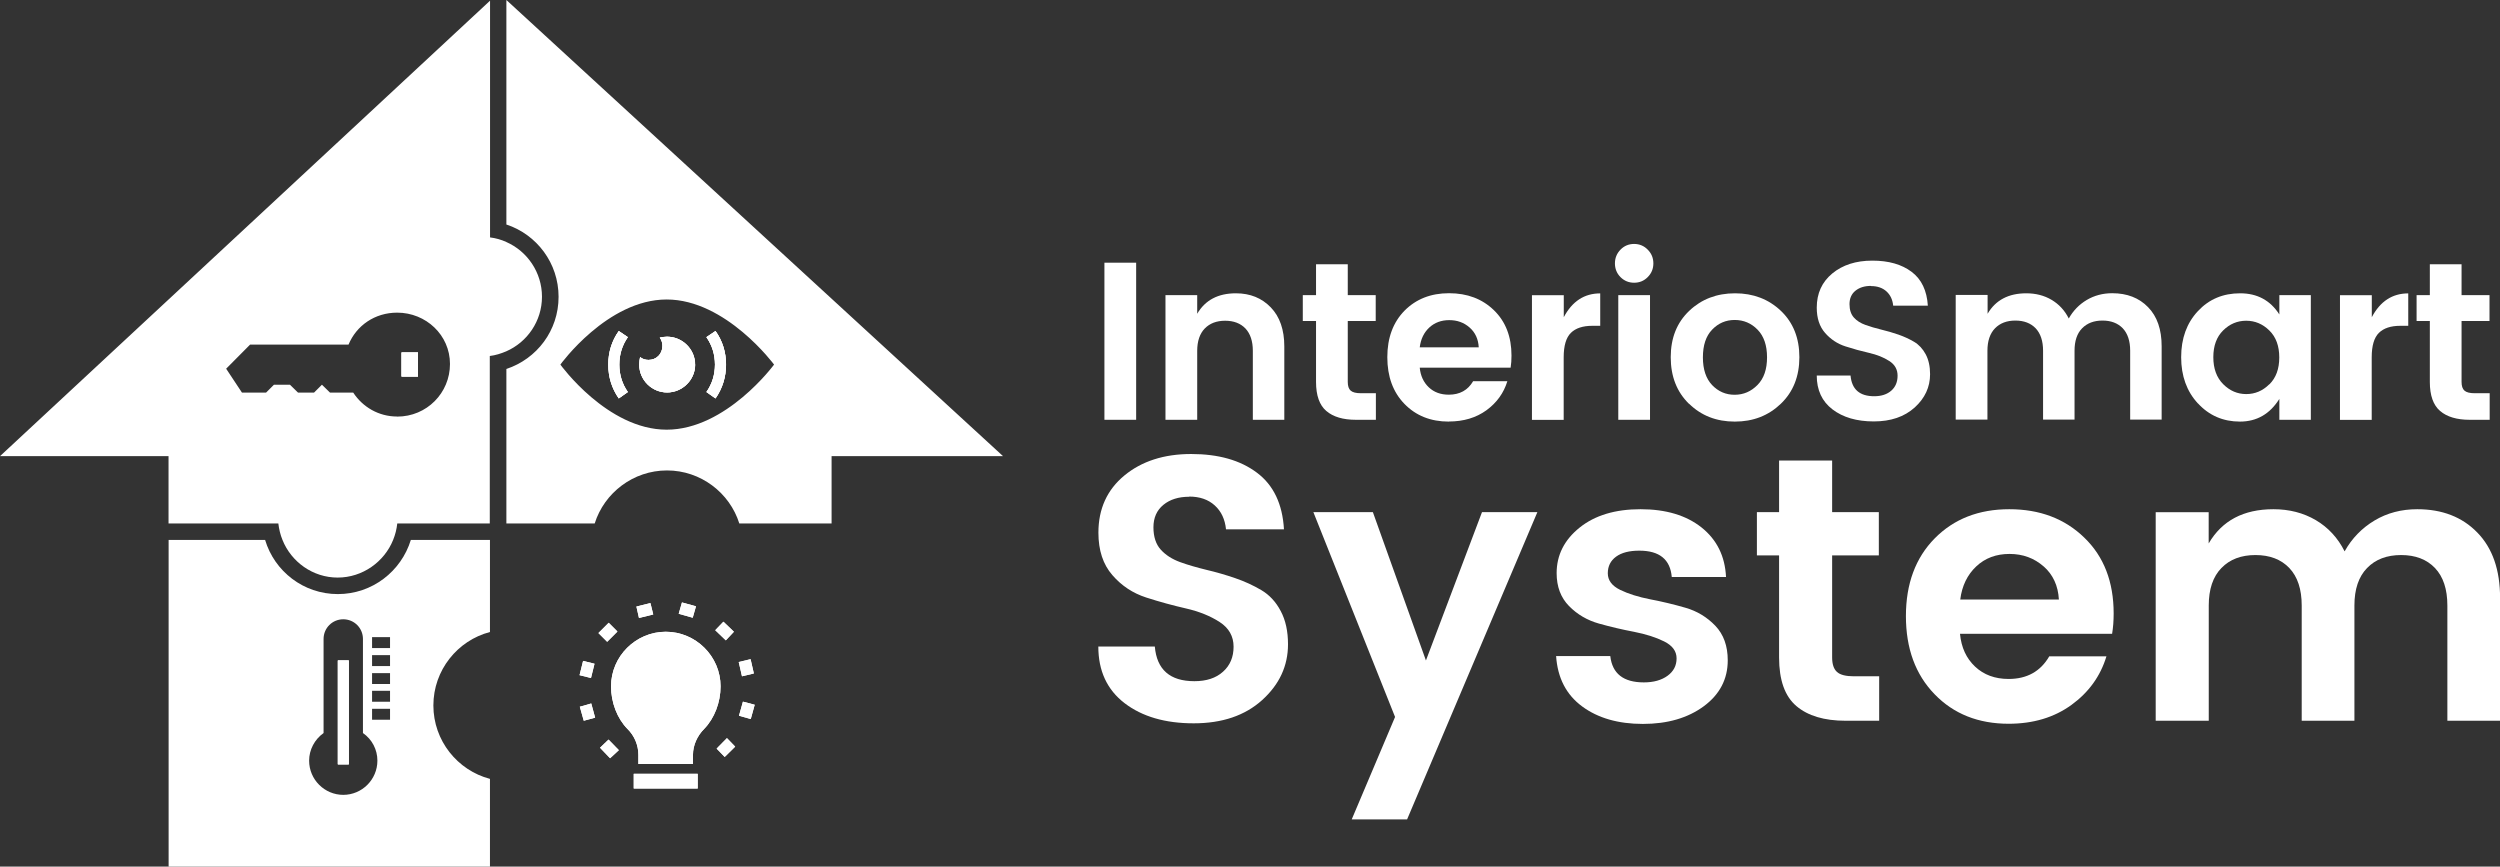 <svg xmlns="http://www.w3.org/2000/svg" id="Warstwa_2" viewBox="0 0 290.74 100.78"><rect x="0" y="0" width="290.74" height="100.78" fill="#333333" stroke="none"/><defs><style>.cls-1{fill:#fff;}</style></defs><g id="Warstwa_1-2"><g><g><g><path class="cls-1" d="M128.44,48.82V30.55h3.69v18.27h-3.69Z"></path><path class="cls-1" d="M139.23,34.32v2.17c.93-1.59,2.43-2.38,4.5-2.38,1.66,0,3.01,.55,4.06,1.64,1.05,1.09,1.57,2.61,1.57,4.54v8.53h-3.66v-8.01c0-1.14-.29-2-.86-2.61-.58-.6-1.36-.9-2.36-.9s-1.78,.3-2.37,.9c-.58,.6-.88,1.47-.88,2.61v8.01h-3.69v-14.5h3.69Z"></path><path class="cls-1" d="M158.26,45.73h1.75v3.09h-2.33c-1.48,0-2.63-.34-3.43-1.02-.8-.68-1.2-1.81-1.2-3.38v-7.09h-1.54v-3.01h1.54v-3.59h3.69v3.59h3.25v3.01h-3.25v7.09c0,.47,.11,.81,.34,1.01,.23,.2,.62,.3,1.18,.3Z"></path><path class="cls-1" d="M168.49,49.03c-2.11,0-3.83-.69-5.16-2.06-1.33-1.37-1.99-3.18-1.99-5.43s.67-4.05,2-5.41c1.34-1.35,3.06-2.03,5.18-2.03s3.86,.66,5.22,1.98c1.36,1.32,2.04,3.08,2.04,5.27,0,.51-.03,.98-.1,1.41h-10.57c.09,.94,.44,1.7,1.05,2.28,.61,.58,1.39,.86,2.33,.86,1.27,0,2.22-.52,2.83-1.57h3.98c-.42,1.38-1.23,2.5-2.43,3.38-1.2,.87-2.66,1.31-4.37,1.31Zm2.42-10.94c-.66-.58-1.44-.86-2.37-.86s-1.7,.29-2.32,.86c-.62,.58-.99,1.34-1.11,2.3h6.86c-.05-.96-.41-1.73-1.06-2.3Z"></path><path class="cls-1" d="M181.86,34.32v2.57c.98-1.85,2.39-2.77,4.24-2.77v3.77h-.92c-1.1,0-1.93,.27-2.49,.82-.56,.55-.84,1.5-.84,2.84v7.28h-3.69v-14.5h3.69Z"></path><path class="cls-1" d="M192.28,30.63c0,.63-.22,1.16-.66,1.6-.44,.44-.96,.65-1.58,.65s-1.15-.22-1.58-.65-.65-.97-.65-1.6,.22-1.16,.65-1.6,.96-.66,1.58-.66,1.15,.22,1.58,.66c.44,.44,.66,.97,.66,1.6Zm-4.08,18.19v-14.5h3.69v14.5h-3.69Z"></path><path class="cls-1" d="M196.42,46.96c-1.41-1.38-2.12-3.18-2.12-5.42s.72-4.03,2.15-5.39c1.43-1.36,3.21-2.04,5.33-2.04s3.9,.68,5.33,2.04c1.43,1.36,2.15,3.16,2.15,5.39s-.72,4.04-2.16,5.42c-1.44,1.38-3.22,2.07-5.35,2.07s-3.9-.69-5.31-2.07Zm5.31-1.05c1.03,0,1.91-.38,2.66-1.14s1.11-1.83,1.11-3.22-.37-2.46-1.1-3.21c-.73-.75-1.62-1.13-2.66-1.13s-1.91,.38-2.63,1.13-1.07,1.82-1.07,3.22,.36,2.47,1.07,3.22c.72,.75,1.59,1.13,2.62,1.13Z"></path><path class="cls-1" d="M217.57,33.25c-.73,0-1.33,.19-1.79,.56s-.69,.9-.69,1.56,.17,1.18,.51,1.56c.34,.38,.79,.66,1.35,.86,.56,.2,1.17,.38,1.83,.54s1.33,.35,1.99,.58c.66,.23,1.27,.51,1.83,.84,.56,.33,1.01,.82,1.35,1.45,.34,.64,.51,1.41,.51,2.32,0,1.5-.6,2.79-1.79,3.87-1.2,1.08-2.78,1.62-4.76,1.62s-3.58-.47-4.8-1.4-1.83-2.25-1.83-3.94h3.93c.14,1.61,1.06,2.41,2.75,2.41,.84,0,1.5-.22,1.99-.65s.73-1.02,.73-1.74-.32-1.3-.97-1.71c-.65-.42-1.43-.73-2.34-.94-.92-.21-1.84-.46-2.76-.76-.93-.3-1.71-.82-2.36-1.56s-.97-1.72-.97-2.94c0-1.66,.6-2.98,1.81-3.98,1.2-.99,2.75-1.49,4.65-1.49s3.41,.43,4.57,1.3c1.15,.86,1.78,2.18,1.89,3.94h-4.03c-.07-.7-.33-1.25-.78-1.66s-1.05-.62-1.78-.62Z"></path><path class="cls-1" d="M231.15,34.32v2.17c.93-1.59,2.43-2.38,4.5-2.38,1.1,0,2.08,.25,2.94,.76,.86,.51,1.53,1.23,2,2.17,.51-.91,1.2-1.62,2.08-2.15,.88-.52,1.87-.79,2.97-.79,1.73,0,3.12,.54,4.17,1.62,1.06,1.08,1.58,2.6,1.58,4.55v8.53h-3.66v-8.01c0-1.14-.29-2-.86-2.61-.58-.6-1.36-.9-2.36-.9s-1.78,.3-2.37,.9c-.59,.6-.88,1.47-.88,2.61v8.01h-3.66v-8.01c0-1.14-.29-2-.86-2.61-.58-.6-1.36-.9-2.36-.9s-1.78,.3-2.37,.9c-.58,.6-.88,1.47-.88,2.61v8.01h-3.69v-14.5h3.69Z"></path><path class="cls-1" d="M255.61,46.92c-1.3-1.4-1.95-3.2-1.95-5.38s.65-3.97,1.94-5.35c1.29-1.39,2.93-2.08,4.92-2.08s3.51,.82,4.56,2.46v-2.25h3.66v14.5h-3.66v-2.43c-1.1,1.76-2.63,2.64-4.58,2.64s-3.58-.7-4.88-2.11Zm8.31-2.22c.77-.76,1.15-1.8,1.15-3.13s-.38-2.37-1.15-3.13c-.77-.76-1.67-1.14-2.7-1.14s-1.92,.38-2.68,1.13c-.76,.75-1.14,1.79-1.14,3.11s.38,2.37,1.15,3.14c.77,.77,1.66,1.15,2.68,1.15s1.92-.38,2.68-1.14Z"></path><path class="cls-1" d="M275.83,34.32v2.57c.98-1.85,2.39-2.77,4.24-2.77v3.77h-.92c-1.1,0-1.93,.27-2.49,.82-.56,.55-.84,1.5-.84,2.84v7.28h-3.69v-14.5h3.69Z"></path><path class="cls-1" d="M287.79,45.73h1.75v3.09h-2.33c-1.48,0-2.63-.34-3.43-1.02-.8-.68-1.2-1.81-1.2-3.38v-7.09h-1.54v-3.01h1.54v-3.59h3.69v3.59h3.25v3.01h-3.25v7.09c0,.47,.11,.81,.34,1.01,.23,.2,.62,.3,1.18,.3Z"></path></g><path class="cls-1" d="M138.3,57.77c-1.23,0-2.23,.31-3,.94-.77,.63-1.16,1.5-1.16,2.61s.29,1.98,.85,2.6c.57,.63,1.32,1.11,2.25,1.45s1.96,.63,3.06,.9c1.11,.26,2.22,.58,3.33,.96,1.11,.38,2.13,.85,3.06,1.4,.93,.55,1.69,1.36,2.25,2.43,.57,1.06,.85,2.36,.85,3.87,0,2.51-1,4.67-3,6.48-2,1.81-4.66,2.71-7.97,2.71s-5.99-.78-8.03-2.34c-2.04-1.56-3.06-3.76-3.06-6.59h6.57c.23,2.69,1.77,4.03,4.6,4.03,1.4,0,2.51-.36,3.33-1.1,.82-.73,1.23-1.7,1.23-2.91s-.54-2.17-1.62-2.87-2.39-1.23-3.92-1.58c-1.53-.35-3.07-.77-4.62-1.27s-2.86-1.36-3.94-2.61c-1.08-1.24-1.62-2.88-1.62-4.93,0-2.77,1.01-4.99,3.02-6.65,2.01-1.66,4.6-2.5,7.77-2.5s5.71,.72,7.64,2.17c1.93,1.44,2.98,3.64,3.15,6.59h-6.74c-.12-1.17-.55-2.09-1.31-2.78-.76-.69-1.75-1.03-2.98-1.03Z"></path><path class="cls-1" d="M162.24,83.38l-9.5-23.82h6.92l6.17,17.25,6.52-17.25h6.44l-15.15,35.73h-6.44l5.04-11.91Z"></path><path class="cls-1" d="M181.03,66.66c0-2.1,.89-3.87,2.67-5.3,1.78-1.43,4.14-2.14,7.09-2.14s5.31,.71,7.09,2.12c1.78,1.42,2.73,3.33,2.85,5.76h-6.31c-.18-2.04-1.43-3.06-3.77-3.06-1.17,0-2.07,.23-2.71,.7-.64,.47-.96,1.11-.96,1.93s.48,1.46,1.44,1.93c.96,.47,2.13,.83,3.5,1.1,1.37,.26,2.74,.59,4.09,.98,1.36,.39,2.52,1.1,3.48,2.1,.96,1.01,1.44,2.34,1.44,4.01,0,2.19-.93,3.97-2.78,5.34-1.86,1.37-4.22,2.06-7.09,2.06s-5.23-.68-7.07-2.04c-1.84-1.36-2.85-3.31-3.02-5.85h6.3c.23,2.04,1.53,3.06,3.9,3.06,1.14,0,2.06-.26,2.76-.77s1.05-1.18,1.05-2.02-.48-1.49-1.44-1.97c-.96-.48-2.13-.85-3.5-1.12-1.37-.26-2.74-.58-4.09-.96s-2.52-1.06-3.48-2.04c-.96-.98-1.44-2.25-1.44-3.83Z"></path><path class="cls-1" d="M215.61,78.65h2.93v5.17h-3.9c-2.48,0-4.39-.57-5.73-1.71-1.34-1.14-2.01-3.02-2.01-5.65v-11.87h-2.58v-5.03h2.58v-6h6.17v6h5.43v5.03h-5.43v11.87c0,.79,.19,1.35,.57,1.69,.38,.34,1.04,.5,1.97,.5Z"></path><path class="cls-1" d="M233.61,84.17c-3.53,0-6.41-1.14-8.63-3.44-2.22-2.29-3.33-5.32-3.33-9.08s1.12-6.78,3.35-9.04c2.23-2.26,5.12-3.39,8.67-3.39s6.46,1.1,8.73,3.31c2.28,2.2,3.41,5.14,3.41,8.82,0,.85-.06,1.63-.18,2.36h-17.69c.15,1.58,.73,2.85,1.75,3.81,1.02,.96,2.32,1.44,3.9,1.44,2.13,0,3.71-.87,4.73-2.63h6.65c-.7,2.31-2.06,4.19-4.07,5.65-2.01,1.46-4.45,2.19-7.31,2.19Zm4.05-18.3c-1.09-.96-2.41-1.45-3.96-1.45s-2.84,.48-3.87,1.45-1.66,2.25-1.86,3.85h11.47c-.09-1.6-.68-2.89-1.77-3.85Z"></path><path class="cls-1" d="M256.86,59.57v3.63c1.55-2.66,4.06-3.98,7.53-3.98,1.84,0,3.48,.42,4.93,1.27,1.44,.85,2.56,2.06,3.35,3.63,.85-1.52,2.01-2.71,3.48-3.59,1.47-.88,3.13-1.31,4.97-1.31,2.89,0,5.22,.9,6.98,2.71,1.77,1.81,2.65,4.35,2.65,7.62v14.27h-6.13v-13.4c0-1.9-.48-3.35-1.44-4.36-.96-1.01-2.28-1.51-3.94-1.51s-2.98,.5-3.96,1.51-1.47,2.46-1.47,4.36v13.4h-6.13v-13.4c0-1.9-.48-3.35-1.44-4.36-.96-1.01-2.28-1.51-3.94-1.51s-2.98,.5-3.96,1.51-1.47,2.46-1.47,4.36v13.4h-6.17v-24.25h6.17Z"></path></g><g><polygon class="cls-1" points="68.73 78.85 67.4 78.52 67.81 76.86 69.14 77.19 68.73 78.85"></polygon><polygon class="cls-1" points="68.76 81.81 69.21 83.46 67.89 83.82 67.43 82.19 68.76 81.81"></polygon><rect class="cls-1" x="69.86" y="72.81" width="1.69" height="1.44" transform="translate(-31.29 71.53) rotate(-45)"></rect><polygon class="cls-1" points="70.77 86.01 71.97 87.24 70.95 88.18 69.78 86.96 70.77 86.01"></polygon><polygon class="cls-1" points="75.97 71.46 74.31 71.87 74.01 70.54 75.64 70.13 75.97 71.46"></polygon><polygon class="cls-1" points="80.94 70.51 80.56 71.84 78.93 71.38 79.31 70.06 80.94 70.51"></polygon><rect class="cls-1" x="73.7" y="89.99" width="7.44" height="1.71"></rect><path class="cls-1" d="M83.8,79.82c0,1.86-.71,3.72-1.91,4.95-.79,.79-1.3,1.89-1.3,3.01v1.07h-6.35v-1.07c0-1.12-.46-2.22-1.27-3.01-1.2-1.22-1.91-3.08-1.91-4.95,0-3.49,2.88-6.35,6.37-6.35s6.37,2.86,6.37,6.35Z"></path><polygon class="cls-1" points="84.41 74.47 83.18 73.29 84.13 72.3 85.35 73.47 84.41 74.47"></polygon><polygon class="cls-1" points="84.54 85.84 85.5 86.83 84.28 88.03 83.34 87.06 84.54 85.84"></polygon><polygon class="cls-1" points="86.29 78.65 85.91 76.99 87.29 76.66 87.67 78.32 86.29 78.65"></polygon><polygon class="cls-1" points="86.4 81.6 87.77 81.96 87.31 83.62 85.94 83.24 86.4 81.6"></polygon><rect class="cls-1" x="39.29" y="76.81" width="1.27" height="12.08"></rect><path class="cls-1" d="M56.98,73.5v-10.71h-9.2c-1.12,3.65-4.49,6.3-8.49,6.3s-7.37-2.65-8.46-6.3h-11.22v37.99H56.98v-10.2c-3.77-.99-6.58-4.44-6.58-8.54s2.8-7.55,6.58-8.54Zm-17.05,18.94c-2.19,0-3.98-1.78-3.98-3.98,0-1.27,.64-2.47,1.68-3.21v-10.94c0-1.27,1.02-2.29,2.29-2.29s2.29,1.02,2.29,2.29v10.94c1.07,.74,1.68,1.94,1.68,3.21,0,2.19-1.78,3.98-3.98,3.98Zm5.43-8.74h-2.09v-1.27h2.09v1.27Zm0-2.09h-2.09v-1.27h2.09v1.27Zm0-2.06h-2.09v-1.27h2.09v1.27Zm0-2.09h-2.09v-1.27h2.09v1.27Zm0-2.09h-2.09v-1.27h2.09v1.27Z"></path><rect class="cls-1" x="46.7" y="40.99" width="1.91" height="2.8"></rect><path class="cls-1" d="M73.01,39.21l-1.05-.71c-.82,1.15-1.22,2.47-1.22,3.9s.41,2.75,1.22,3.93l1.05-.74c-.66-.94-.99-2.01-.99-3.19s.33-2.24,.99-3.19Zm4.56-.05c-.31,0-.59,.05-.84,.1,.2,.28,.31,.61,.31,.97,0,.92-.69,1.63-1.61,1.63-.38,0-.71-.1-.99-.33-.05,.28-.1,.54-.1,.87,0,1.78,1.48,3.24,3.24,3.24s3.26-1.45,3.26-3.24-1.48-3.24-3.26-3.24Zm5.63-.66l-1.05,.71c.66,.94,.99,2.01,.99,3.19s-.33,2.24-.99,3.19l1.05,.74c.82-1.17,1.22-2.5,1.22-3.93s-.41-2.75-1.22-3.9Zm0,0l-1.05,.71c.66,.94,.99,2.01,.99,3.19s-.33,2.24-.99,3.19l1.05,.74c.82-1.17,1.22-2.5,1.22-3.93s-.41-2.75-1.22-3.9Zm-5.63,.66c-.31,0-.59,.05-.84,.1,.2,.28,.31,.61,.31,.97,0,.92-.69,1.63-1.61,1.63-.38,0-.71-.1-.99-.33-.05,.28-.1,.54-.1,.87,0,1.78,1.48,3.24,3.24,3.24s3.26-1.45,3.26-3.24-1.48-3.24-3.26-3.24Zm-4.56,.05l-1.05-.71c-.82,1.15-1.22,2.47-1.22,3.9s.41,2.75,1.22,3.93l1.05-.74c-.66-.94-.99-2.01-.99-3.19s.33-2.24,.99-3.19Zm0,0l-1.05-.71c-.82,1.15-1.22,2.47-1.22,3.9s.41,2.75,1.22,3.93l1.05-.74c-.66-.94-.99-2.01-.99-3.19s.33-2.24,.99-3.19Zm4.56-.05c-.31,0-.59,.05-.84,.1,.2,.28,.31,.61,.31,.97,0,.92-.69,1.63-1.61,1.63-.38,0-.71-.1-.99-.33-.05,.28-.1,.54-.1,.87,0,1.78,1.48,3.24,3.24,3.24s3.26-1.45,3.26-3.24-1.48-3.24-3.26-3.24Zm5.63-.66l-1.05,.71c.66,.94,.99,2.01,.99,3.19s-.33,2.24-.99,3.19l1.05,.74c.82-1.17,1.22-2.5,1.22-3.93s-.41-2.75-1.22-3.9Zm0,0l-1.05,.71c.66,.94,.99,2.01,.99,3.19s-.33,2.24-.99,3.19l1.05,.74c.82-1.17,1.22-2.5,1.22-3.93s-.41-2.75-1.22-3.9Zm-5.63,.66c-.31,0-.59,.05-.84,.1,.2,.28,.31,.61,.31,.97,0,.92-.69,1.63-1.61,1.63-.38,0-.71-.1-.99-.33-.05,.28-.1,.54-.1,.87,0,1.78,1.48,3.24,3.24,3.24s3.26-1.45,3.26-3.24-1.48-3.24-3.26-3.24Zm-4.56,.05l-1.05-.71c-.82,1.15-1.22,2.47-1.22,3.9s.41,2.75,1.22,3.93l1.05-.74c-.66-.94-.99-2.01-.99-3.19s.33-2.24,.99-3.19Zm0,0l-1.05-.71c-.82,1.15-1.22,2.47-1.22,3.9s.41,2.75,1.22,3.93l1.05-.74c-.66-.94-.99-2.01-.99-3.19s.33-2.24,.99-3.19Zm4.56-.05c-.31,0-.59,.05-.84,.1,.2,.28,.31,.61,.31,.97,0,.92-.69,1.63-1.61,1.63-.38,0-.71-.1-.99-.33-.05,.28-.1,.54-.1,.87,0,1.78,1.48,3.24,3.24,3.24s3.26-1.45,3.26-3.24-1.48-3.24-3.26-3.24Zm5.63-.66l-1.05,.71c.66,.94,.99,2.01,.99,3.19s-.33,2.24-.99,3.19l1.05,.74c.82-1.17,1.22-2.5,1.22-3.93s-.41-2.75-1.22-3.9Zm0,0l-1.05,.71c.66,.94,.99,2.01,.99,3.19s-.33,2.24-.99,3.19l1.05,.74c.82-1.17,1.22-2.5,1.22-3.93s-.41-2.75-1.22-3.9Zm-5.63,.66c-.31,0-.59,.05-.84,.1,.2,.28,.31,.61,.31,.97,0,.92-.69,1.63-1.61,1.63-.38,0-.71-.1-.99-.33-.05,.28-.1,.54-.1,.87,0,1.78,1.48,3.24,3.24,3.24s3.26-1.45,3.26-3.24-1.48-3.24-3.26-3.24Zm-4.56,.05l-1.05-.71c-.82,1.15-1.22,2.47-1.22,3.9s.41,2.75,1.22,3.93l1.05-.74c-.66-.94-.99-2.01-.99-3.19s.33-2.24,.99-3.19Zm0,0l-1.05-.71c-.82,1.15-1.22,2.47-1.22,3.9s.41,2.75,1.22,3.93l1.05-.74c-.66-.94-.99-2.01-.99-3.19s.33-2.24,.99-3.19Zm4.56-.05c-.31,0-.59,.05-.84,.1,.2,.28,.31,.61,.31,.97,0,.92-.69,1.63-1.61,1.63-.38,0-.71-.1-.99-.33-.05,.28-.1,.54-.1,.87,0,1.78,1.48,3.24,3.24,3.24s3.26-1.45,3.26-3.24-1.48-3.24-3.26-3.24Zm5.63-.66l-1.05,.71c.66,.94,.99,2.01,.99,3.19s-.33,2.24-.99,3.19l1.05,.74c.82-1.17,1.22-2.5,1.22-3.93s-.41-2.75-1.22-3.9Zm0,0l-1.05,.71c.66,.94,.99,2.01,.99,3.19s-.33,2.24-.99,3.19l1.05,.74c.82-1.17,1.22-2.5,1.22-3.93s-.41-2.75-1.22-3.9Zm-5.63,.66c-.31,0-.59,.05-.84,.1,.2,.28,.31,.61,.31,.97,0,.92-.69,1.63-1.61,1.63-.38,0-.71-.1-.99-.33-.05,.28-.1,.54-.1,.87,0,1.78,1.48,3.24,3.24,3.24s3.26-1.45,3.26-3.24-1.48-3.24-3.26-3.24Zm-5.61-.66c-.82,1.15-1.22,2.47-1.22,3.9s.41,2.75,1.22,3.93l1.05-.74c-.66-.94-.99-2.01-.99-3.19s.33-2.24,.99-3.19l-1.05-.71ZM58.89,0V26.11c3.54,1.17,6.07,4.49,6.07,8.41s-2.52,7.21-6.07,8.39v17.97h10.27c1.12-3.57,4.49-6.17,8.41-6.17s7.29,2.6,8.41,6.17h10.73v-7.83h19.94L58.89,0Zm18.64,49.97c-6.91,0-12.36-7.57-12.36-7.57,0,0,5.46-7.57,12.36-7.57s12.49,7.57,12.49,7.57c0,0-5.56,7.57-12.49,7.57Zm4.64-10.76c.66,.94,.99,2.01,.99,3.19s-.33,2.24-.99,3.19l1.05,.74c.82-1.17,1.22-2.5,1.22-3.93s-.41-2.75-1.22-3.9l-1.05,.71Zm-4.59-.05c-.31,0-.59,.05-.84,.1,.2,.28,.31,.61,.31,.97,0,.92-.69,1.63-1.61,1.63-.38,0-.71-.1-.99-.33-.05,.28-.1,.54-.1,.87,0,1.78,1.48,3.24,3.24,3.24s3.26-1.45,3.26-3.24-1.48-3.24-3.26-3.24Zm-5.61-.66c-.82,1.15-1.22,2.47-1.22,3.9s.41,2.75,1.22,3.93l1.05-.74c-.66-.94-.99-2.01-.99-3.19s.33-2.24,.99-3.19l-1.05-.71Zm1.05,.71l-1.05-.71c-.82,1.15-1.22,2.47-1.22,3.9s.41,2.75,1.22,3.93l1.05-.74c-.66-.94-.99-2.01-.99-3.19s.33-2.24,.99-3.19Zm4.56-.05c-.31,0-.59,.05-.84,.1,.2,.28,.31,.61,.31,.97,0,.92-.69,1.63-1.61,1.63-.38,0-.71-.1-.99-.33-.05,.28-.1,.54-.1,.87,0,1.78,1.48,3.24,3.24,3.24s3.26-1.45,3.26-3.24-1.48-3.24-3.26-3.24Zm5.63-.66l-1.05,.71c.66,.94,.99,2.01,.99,3.19s-.33,2.24-.99,3.19l1.05,.74c.82-1.17,1.22-2.5,1.22-3.93s-.41-2.75-1.22-3.9Zm0,0l-1.05,.71c.66,.94,.99,2.01,.99,3.19s-.33,2.24-.99,3.19l1.05,.74c.82-1.17,1.22-2.5,1.22-3.93s-.41-2.75-1.22-3.9Zm-5.63,.66c-.31,0-.59,.05-.84,.1,.2,.28,.31,.61,.31,.97,0,.92-.69,1.63-1.61,1.63-.38,0-.71-.1-.99-.33-.05,.28-.1,.54-.1,.87,0,1.78,1.48,3.24,3.24,3.24s3.26-1.45,3.26-3.24-1.48-3.24-3.26-3.24Zm-4.56,.05l-1.05-.71c-.82,1.15-1.22,2.47-1.22,3.9s.41,2.75,1.22,3.93l1.05-.74c-.66-.94-.99-2.01-.99-3.19s.33-2.24,.99-3.19Zm0,0l-1.05-.71c-.82,1.15-1.22,2.47-1.22,3.9s.41,2.75,1.22,3.93l1.05-.74c-.66-.94-.99-2.01-.99-3.19s.33-2.24,.99-3.19Zm4.56-.05c-.31,0-.59,.05-.84,.1,.2,.28,.31,.61,.31,.97,0,.92-.69,1.63-1.61,1.63-.38,0-.71-.1-.99-.33-.05,.28-.1,.54-.1,.87,0,1.78,1.48,3.24,3.24,3.24s3.26-1.45,3.26-3.24-1.48-3.24-3.26-3.24Zm5.63-.66l-1.05,.71c.66,.94,.99,2.01,.99,3.19s-.33,2.24-.99,3.19l1.05,.74c.82-1.17,1.22-2.5,1.22-3.93s-.41-2.75-1.22-3.9Zm0,0l-1.05,.71c.66,.94,.99,2.01,.99,3.19s-.33,2.24-.99,3.19l1.05,.74c.82-1.17,1.22-2.5,1.22-3.93s-.41-2.75-1.22-3.9Zm-5.63,.66c-.31,0-.59,.05-.84,.1,.2,.28,.31,.61,.31,.97,0,.92-.69,1.63-1.61,1.63-.38,0-.71-.1-.99-.33-.05,.28-.1,.54-.1,.87,0,1.78,1.48,3.24,3.24,3.24s3.26-1.45,3.26-3.24-1.48-3.24-3.26-3.24Zm-4.56,.05l-1.05-.71c-.82,1.15-1.22,2.47-1.22,3.9s.41,2.75,1.22,3.93l1.05-.74c-.66-.94-.99-2.01-.99-3.19s.33-2.24,.99-3.19Zm0,0l-1.05-.71c-.82,1.15-1.22,2.47-1.22,3.9s.41,2.75,1.22,3.93l1.05-.74c-.66-.94-.99-2.01-.99-3.19s.33-2.24,.99-3.19Zm4.56-.05c-.31,0-.59,.05-.84,.1,.2,.28,.31,.61,.31,.97,0,.92-.69,1.63-1.61,1.63-.38,0-.71-.1-.99-.33-.05,.28-.1,.54-.1,.87,0,1.78,1.48,3.24,3.24,3.24s3.26-1.45,3.26-3.24-1.48-3.24-3.26-3.24Zm5.63-.66l-1.05,.71c.66,.94,.99,2.01,.99,3.19s-.33,2.24-.99,3.19l1.05,.74c.82-1.17,1.22-2.5,1.22-3.93s-.41-2.75-1.22-3.9Zm0,0l-1.05,.71c.66,.94,.99,2.01,.99,3.19s-.33,2.24-.99,3.19l1.05,.74c.82-1.17,1.22-2.5,1.22-3.93s-.41-2.75-1.22-3.9Zm-5.63,.66c-.31,0-.59,.05-.84,.1,.2,.28,.31,.61,.31,.97,0,.92-.69,1.63-1.61,1.63-.38,0-.71-.1-.99-.33-.05,.28-.1,.54-.1,.87,0,1.78,1.48,3.24,3.24,3.24s3.26-1.45,3.26-3.24-1.48-3.24-3.26-3.24Zm-4.56,.05l-1.05-.71c-.82,1.15-1.22,2.47-1.22,3.9s.41,2.75,1.22,3.93l1.05-.74c-.66-.94-.99-2.01-.99-3.19s.33-2.24,.99-3.19Zm-14.12-11.06c-.61-.28-1.25-.46-1.91-.54V.08L0,53.05H19.6v7.83h12.77c.08,.66,.23,1.3,.48,1.91,1.02,2.55,3.52,4.38,6.42,4.38s5.43-1.84,6.45-4.38c.25-.61,.41-1.25,.48-1.91h10.76v-19.48c.66-.08,1.3-.28,1.91-.54,2.45-1.07,4.16-3.52,4.16-6.35s-1.71-5.3-4.16-6.37Zm-12.72,20.29c-2.14,0-4-1.1-5.1-2.78h-2.7l-.94-.92-.92,.92h-1.86l-.94-.92h-1.86l-.92,.92h-2.8l-1.84-2.78,2.78-2.8h11.45c.92-2.22,3.06-3.72,5.66-3.72,3.34,0,6.14,2.6,6.14,5.97s-2.7,6.12-6.14,6.12Z"></path><g id="icons"><g><rect class="cls-1" x="39.29" y="76.81" width="1.27" height="12.08"></rect><rect class="cls-1" x="39.29" y="76.81" width="1.27" height="12.08"></rect></g></g><rect class="cls-1" x="46.7" y="40.99" width="1.91" height="2.8"></rect><rect class="cls-1" x="46.7" y="40.99" width="1.91" height="2.8"></rect><g id="icons-2"><g><polygon class="cls-1" points="75.97 71.46 74.31 71.87 74.01 70.54 75.64 70.13 75.97 71.46"></polygon><rect class="cls-1" x="69.86" y="72.81" width="1.69" height="1.44" transform="translate(-31.29 71.54) rotate(-45)"></rect><polygon class="cls-1" points="69.14 77.19 68.73 78.85 67.4 78.52 67.81 76.86 69.14 77.19"></polygon><polygon class="cls-1" points="69.21 83.46 67.89 83.82 67.43 82.19 68.76 81.81 69.21 83.46"></polygon><polygon class="cls-1" points="71.97 87.24 70.95 88.18 69.78 86.96 70.77 86.01 71.97 87.24"></polygon><polygon class="cls-1" points="85.5 86.83 84.28 88.03 83.34 87.06 84.54 85.84 85.5 86.83"></polygon><polygon class="cls-1" points="87.77 81.96 87.31 83.62 85.94 83.24 86.4 81.6 87.77 81.96"></polygon><polygon class="cls-1" points="87.67 78.32 86.29 78.65 85.91 76.99 87.29 76.66 87.67 78.32"></polygon><polygon class="cls-1" points="85.35 73.47 84.41 74.47 83.18 73.29 84.13 72.3 85.35 73.47"></polygon><polygon class="cls-1" points="80.94 70.51 80.56 71.84 78.93 71.38 79.31 70.06 80.94 70.51"></polygon><rect class="cls-1" x="73.7" y="89.99" width="7.44" height="1.71"></rect><path class="cls-1" d="M83.8,79.82c0,1.86-.71,3.72-1.91,4.95-.79,.79-1.3,1.89-1.3,3.01v1.07h-6.35v-1.07c0-1.12-.46-2.22-1.27-3.01-1.2-1.22-1.91-3.08-1.91-4.95,0-3.49,2.88-6.35,6.37-6.35s6.37,2.86,6.37,6.35Z"></path></g></g><g id="icons-3"><g><path class="cls-1" d="M73.01,39.21c-.66,.94-.99,2.01-.99,3.19s.33,2.24,.99,3.19l-1.05,.74c-.82-1.17-1.22-2.5-1.22-3.93s.41-2.75,1.22-3.9l1.05,.71Z"></path><path class="cls-1" d="M80.84,42.4c0,1.78-1.48,3.24-3.26,3.24s-3.24-1.45-3.24-3.24c0-.33,.05-.59,.1-.87,.28,.23,.61,.33,.99,.33,.92,0,1.61-.71,1.61-1.63,0-.36-.1-.69-.31-.97,.26-.05,.54-.1,.84-.1,1.78,0,3.26,1.45,3.26,3.24Z"></path><path class="cls-1" d="M84.43,42.4c0,1.43-.41,2.75-1.22,3.93l-1.05-.74c.66-.94,.99-2.01,.99-3.19s-.33-2.24-.99-3.19l1.05-.71c.82,1.15,1.22,2.47,1.22,3.9Z"></path><path class="cls-1" d="M72.02,42.4c0,1.17,.33,2.24,.99,3.19l-1.05,.74c-.82-1.17-1.22-2.5-1.22-3.93s.41-2.75,1.22-3.9l1.05,.71c-.66,.94-.99,2.01-.99,3.19Z"></path><path class="cls-1" d="M84.43,42.4c0,1.43-.41,2.75-1.22,3.93l-1.05-.74c.66-.94,.99-2.01,.99-3.19s-.33-2.24-.99-3.19l1.05-.71c.82,1.15,1.22,2.47,1.22,3.9Z"></path><path class="cls-1" d="M80.84,42.4c0,1.78-1.48,3.24-3.26,3.24s-3.24-1.45-3.24-3.24c0-.33,.05-.59,.1-.87,.28,.23,.61,.33,.99,.33,.92,0,1.61-.71,1.61-1.63,0-.36-.1-.69-.31-.97,.26-.05,.54-.1,.84-.1,1.78,0,3.26,1.45,3.26,3.24Z"></path></g></g></g></g></g></svg>